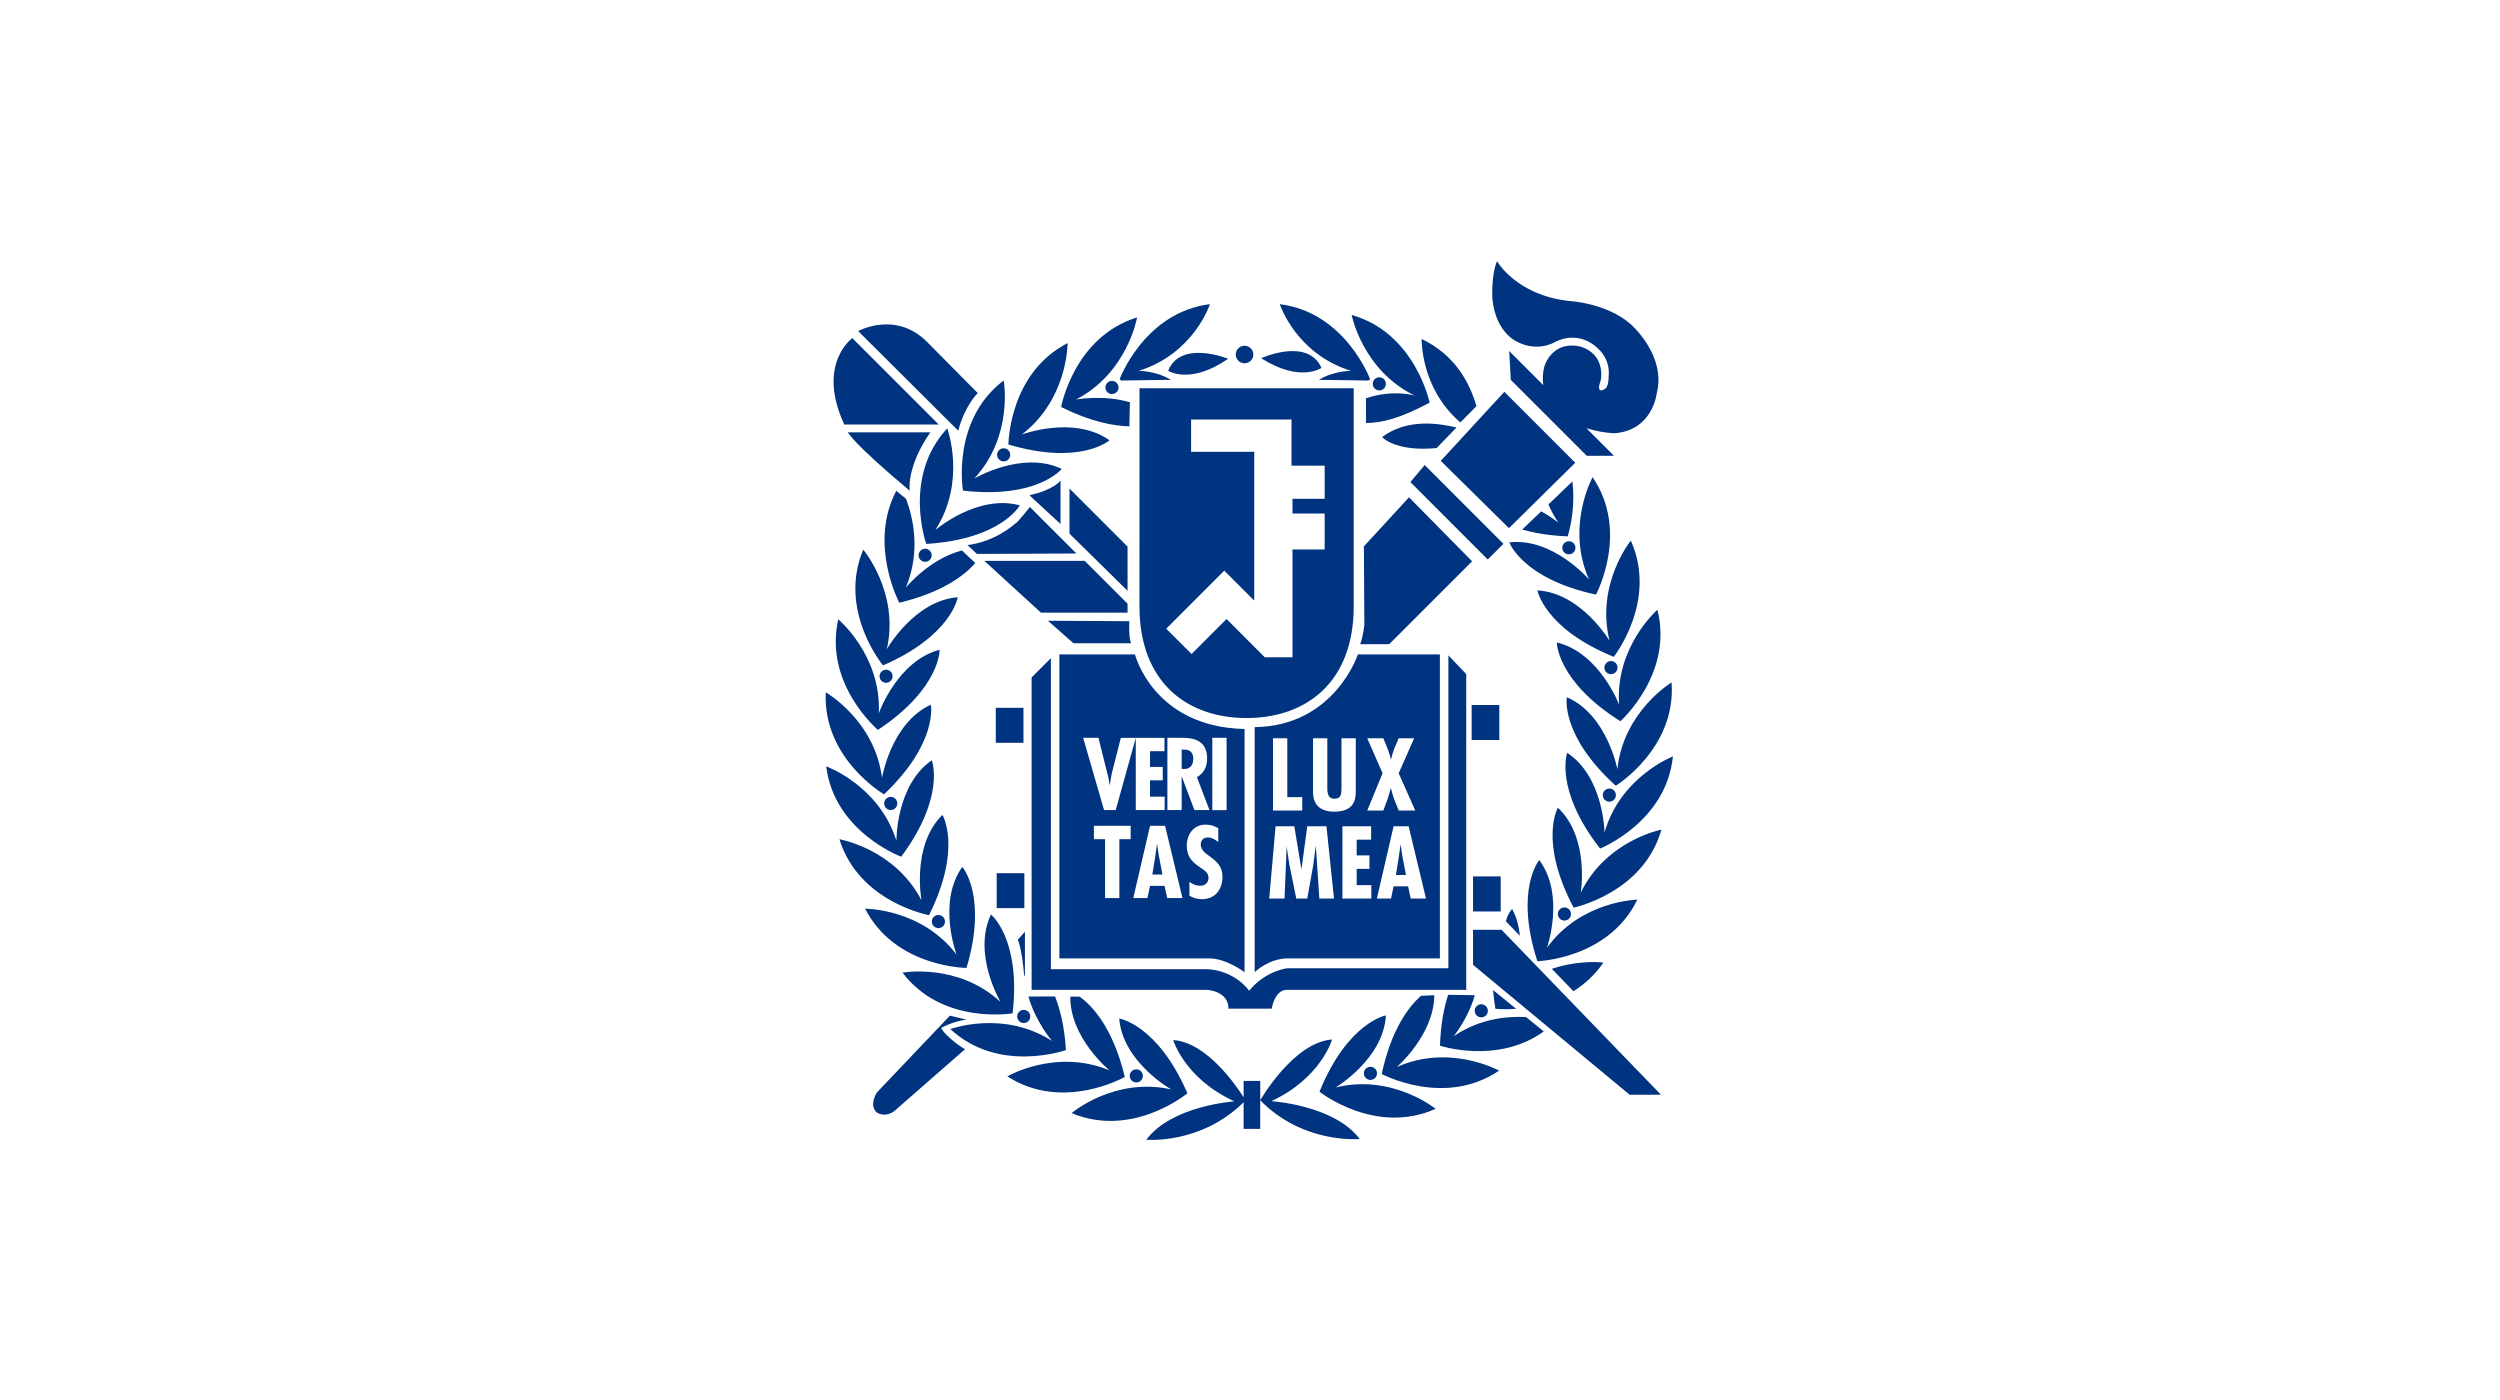 <svg width="500" height="280" viewBox="0 0 500 280" fill="none" xmlns="http://www.w3.org/2000/svg">
<rect width="500" height="280" fill="white"/>
<path d="M204.692 141.558H199.158V148.563H204.692V141.558ZM180.502 194.528C188.483 205.073 202.521 202.664 202.521 202.664C204.226 187.737 198.188 182.899 198.188 182.899C194.434 190.824 200.106 200.389 200.106 200.389C191.576 192.512 180.501 194.528 180.501 194.528M195.069 112.603L192.385 110.095C185.895 111.746 181.179 117.499 181.179 117.499C184.223 110.21 182.575 103.388 181.211 99.765L179.26 98.164C173.628 108.839 179.864 120.551 179.864 120.551C188.524 118.469 192.914 115.053 195.069 112.603ZM213.189 210.012C212.903 205.375 212.061 201.997 211.017 199.295L205.68 199.303C207.124 204.371 210.406 208.191 210.406 208.191C200.628 201.906 190.075 205.816 190.075 205.816C199.771 214.817 213.189 210.012 213.189 210.012ZM211.874 130.876V191.678H241.999C245.402 191.768 248.911 194.437 248.911 194.437V145.796C230.662 145.404 226.988 130.876 226.988 130.876H211.874ZM226.132 167.84H223.871V179.608H221.015V167.84H218.779V165.154H226.132V167.84ZM240.341 179.837C239.534 179.837 238.539 179.592 237.884 179.111V176.384C238.563 176.85 239.208 177.16 240.057 177.16C240.971 177.16 241.705 176.54 241.705 175.585C241.705 174.475 240.816 174.051 240.015 173.472C238.367 172.361 237.355 171.293 237.355 169.187C237.355 166.903 238.679 164.926 241.127 164.926C242.048 164.926 242.873 165.18 243.656 165.637V168.418C243.076 167.922 242.374 167.497 241.589 167.497C240.7 167.497 240.146 168.036 240.146 168.917C240.146 171.293 244.497 171.43 244.497 175.34C244.497 177.904 243.029 179.837 240.341 179.837ZM242.463 147.565H245.321V162.021H242.465V147.565H242.463ZM233.478 147.565H236.359C238.18 147.565 241.428 147.754 241.428 151.703C241.428 153.296 240.8 154.65 239.388 155.433L241.892 162.012H238.882L236.376 155.345H236.336V162.012H233.48V147.565H233.478ZM236.488 179.608H233.445L232.907 177.177H230.009L229.487 179.608H226.655L230.009 165.154H233.012L236.49 179.608H236.488ZM232.898 147.567V150.244H230.002V153.386H232.548V156.07H230.002V159.334H232.93V162.012H227.153V147.582L223.146 162.012H220.81L216.632 147.565H219.693L221.423 154.505C221.677 155.321 221.768 156.155 221.938 156.971H221.976C222.132 156.13 222.188 155.314 222.417 154.465L224.165 147.567H232.898ZM281.803 99.46L272.776 109.279L272.867 124.975C272.867 124.975 272.587 127.563 272.032 128.843H277.835L294.421 112.259L281.803 99.46ZM204.871 174.64H199.337V181.632H204.871V174.64ZM213.898 106.734L225.512 118.159V109.321L213.898 97.707V106.734ZM204.741 204.608C205.09 204.608 205.424 204.47 205.67 204.223C205.917 203.977 206.056 203.642 206.056 203.294C206.056 202.945 205.917 202.611 205.67 202.364C205.424 202.118 205.09 201.979 204.741 201.979C204.394 201.982 204.062 202.122 203.818 202.368C203.573 202.614 203.436 202.947 203.435 203.294C203.435 204.019 204.023 204.608 204.741 204.608ZM183.717 111.06C183.719 111.408 183.859 111.741 184.106 111.985C184.353 112.23 184.687 112.366 185.035 112.365C185.383 112.363 185.715 112.223 185.96 111.976C186.205 111.729 186.341 111.395 186.339 111.047C186.339 110.875 186.304 110.705 186.237 110.546C186.171 110.387 186.073 110.243 185.951 110.122C185.829 110.001 185.684 109.905 185.524 109.84C185.365 109.775 185.194 109.742 185.022 109.743C184.85 109.744 184.68 109.778 184.521 109.845C184.362 109.912 184.218 110.009 184.097 110.131C183.976 110.254 183.88 110.399 183.815 110.558C183.75 110.717 183.717 110.888 183.717 111.06ZM204.824 195.034C204.868 195.631 204.987 194.904 204.987 194.904V186.359L203.573 187.926C204.373 190.08 204.652 193.174 204.822 195.034M225.512 122.535V120.739L216.943 112.17H196.866L208.201 122.535H225.512ZM181.946 98.148C181.946 98.148 181.195 93.471 186.075 86.461H169.588C169.588 86.461 170.29 88.377 181.946 98.148ZM167.655 123.873C164.709 136.769 175.579 145.982 175.579 145.982C188.1 137.69 187.921 129.953 187.921 129.953C179.449 132.165 175.759 142.67 175.759 142.67C176.314 131.055 167.655 123.873 167.655 123.873ZM177.367 129.848C179.922 118.511 172.649 109.932 172.649 109.932C167.499 122.118 176.607 133.079 176.607 133.079C190.385 127.088 191.551 119.443 191.551 119.443C182.818 120.143 177.367 129.848 177.367 129.848ZM178.526 135.251C178.525 134.903 178.386 134.569 178.14 134.323C177.894 134.076 177.56 133.938 177.211 133.937C176.952 133.937 176.698 134.014 176.483 134.159C176.267 134.303 176.099 134.508 176 134.748C175.901 134.988 175.875 135.252 175.926 135.506C175.976 135.761 176.101 135.994 176.285 136.178C176.468 136.361 176.702 136.486 176.957 136.537C177.211 136.588 177.475 136.562 177.715 136.463C177.954 136.364 178.16 136.196 178.304 135.98C178.448 135.764 178.526 135.511 178.526 135.251ZM245.696 201.727H254.338C254.338 201.727 254.909 197.973 257.35 197.973H293.246V134.816L289.679 131.063V193.647H257.539C257.539 193.647 253.212 194.022 249.825 198.151C249.825 198.151 247.197 194.209 241.565 193.835H210.177V131.627L206.324 135.478V197.972H241.37C241.37 197.972 245.696 198.153 245.696 201.725M189.447 85.677C180.444 95.364 185.251 108.783 185.251 108.783C200.253 107.869 203.958 101.076 203.958 101.076C195.509 98.751 187.07 105.999 187.07 105.999C193.355 96.222 189.447 85.677 189.447 85.677ZM231.755 171.064L231.429 168.875H231.391L231.081 171.064L230.468 174.908H232.484L231.759 171.064H231.755ZM314.687 198.242C317.064 196.775 319.105 194.822 320.676 192.512C320.676 192.512 315.925 191.892 310.369 193.768L314.685 198.242H314.687ZM323.819 140.931C323.819 140.931 319.893 130.517 311.365 128.5C311.365 128.5 311.358 136.247 324.08 144.245C324.08 144.245 334.731 134.776 331.483 121.947C331.483 121.947 322.995 129.34 323.819 140.931ZM307.847 172.011C307.847 172.011 302.868 177.944 307.472 192.243C307.472 192.243 321.713 191.835 327.467 179.927C327.467 179.927 316.221 180.131 309.397 189.542C309.397 189.542 313.078 179.037 307.847 172.011ZM323.478 153.841C323.478 153.841 321.41 142.898 313.363 139.446C313.363 139.446 312.018 147.069 323.158 157.149C323.158 157.149 335.295 149.68 334.314 136.483C334.314 136.483 324.676 142.285 323.476 153.843M313.437 150.561C313.437 150.561 310.794 157.841 320.007 169.71C320.007 169.71 333.253 164.46 334.584 151.286C334.584 151.286 324.08 155.328 320.905 166.5C320.905 166.5 320.76 155.368 313.437 150.561ZM321.869 160.338C322.595 160.338 323.182 159.744 323.182 159.016C323.181 158.669 323.041 158.336 322.795 158.092C322.548 157.847 322.215 157.71 321.867 157.711C321.142 157.711 320.555 158.298 320.555 159.016C320.555 159.742 321.142 160.34 321.867 160.34M314.188 182.8C314.189 182.628 314.156 182.457 314.091 182.297C314.026 182.138 313.93 181.993 313.809 181.871C313.688 181.748 313.543 181.651 313.384 181.585C313.225 181.519 313.055 181.485 312.883 181.485C312.534 181.485 312.199 181.624 311.953 181.87C311.706 182.117 311.568 182.451 311.568 182.8C311.568 183.148 311.706 183.483 311.953 183.729C312.199 183.976 312.534 184.114 312.883 184.114C313.608 184.114 314.188 183.527 314.188 182.8ZM203.214 104.587H203.221C202.699 105.004 199.051 108.333 193.493 109.011L195.386 110.79L215.285 110.699L209.107 104.53H209.1L205.981 101.393C205.981 101.393 203.762 104.22 203.214 104.587ZM280.138 168.966H280.098L279.797 171.153L279.186 175.006H281.193L280.459 171.153L280.14 168.966H280.138ZM238.653 151.722C238.653 150.684 238.155 149.843 236.718 149.917H236.334V153.769L236.842 153.794C238.138 153.794 238.653 152.915 238.653 151.722ZM250.936 145.428V194.439C250.936 194.439 253.704 191.679 257.571 191.679H287.973V130.878H271.577C271.577 130.878 266.917 145.215 250.936 145.428ZM254.599 147.658H257.457V159.426H260.444V162.103H254.601V147.656L254.599 147.658ZM263.865 179.708L263.178 169.294H263.133L262.676 172.861L261.452 179.708H259.249L257.852 172.787L257.37 169.564V169.294H257.332L256.906 179.708H253.847L255.111 165.254H258.864L260.27 173.784H260.302L261.454 165.254H265.289L266.799 179.708H263.869H263.865ZM282.145 179.708L281.616 177.267H278.718L278.203 179.708H275.371L278.718 165.254H281.728L285.197 179.708H282.145ZM273.454 147.658H276.669L277.494 149.674C277.739 150.383 278.033 151.125 278.18 151.868H278.219C278.374 151.125 278.611 150.4 278.872 149.674L279.737 147.658H282.822L279.739 154.65L283.052 162.103H279.739L278.825 159.809C278.555 159.074 278.375 158.373 278.18 157.646H278.147C277.935 158.371 277.764 159.074 277.519 159.809L276.671 162.103H273.454L276.515 154.65L273.454 147.658ZM274.228 165.254V167.938H271.333V171.075H273.886V173.768H271.333V177.023H274.27V179.708H268.484V165.252L274.228 165.254ZM266.884 159.745C268.281 159.745 268.281 158.694 268.295 157.624V147.658H271.153V158.193C271.153 159.729 270.981 162.333 266.859 162.333C264.199 162.333 262.607 161.093 262.607 158.391V147.656H265.463V157.013C265.463 158.104 265.325 159.745 266.884 159.745ZM212.103 96.099C212.103 96.099 210.812 97.984 205.883 99.045L212.103 104.799V96.099ZM227.893 121.253C227.893 136.548 237.485 143.607 249.303 143.607C261.144 143.607 270.743 136.571 270.743 121.253V77.654H227.902C227.902 77.654 227.893 105.974 227.893 121.253ZM238.22 90.361V83.913H258.306V93.128H264.932V99.756H258.494V102.712H264.932V109.892H258.494V131.456H252.958L245.312 123.8L238.318 130.801L233.25 125.742L244.855 114.128L250.846 120.119V90.363L238.22 90.361ZM209.588 124.15L214.705 128.656H226.247C225.692 127.742 225.871 124.241 225.871 124.241L209.588 124.15ZM302.427 181.795C302.427 181.795 301.497 182.774 301.187 184.261L303.961 187.143C303.805 185.347 303.35 183.516 302.427 181.795ZM193.306 193.582C197.575 179.177 192.458 173.374 192.458 173.374C187.389 180.506 191.315 190.921 191.315 190.921C184.28 181.674 173.024 181.739 173.024 181.739C179.055 193.516 193.306 193.582 193.306 193.582ZM192.595 98.124C207.524 99.829 212.348 93.781 212.348 93.781C204.447 90.028 194.866 95.7 194.866 95.7C202.757 87.163 200.741 76.094 200.741 76.094C190.187 84.076 192.595 98.124 192.595 98.124ZM223.839 203.702C224.549 212.442 234.245 217.887 234.245 217.887C222.916 215.332 214.33 222.613 214.33 222.613C226.524 227.753 237.485 218.654 237.485 218.654C231.494 204.869 223.839 203.702 223.839 203.702ZM185.806 183.03C192.506 169.593 188.483 162.984 188.483 162.984C182.24 169.129 184.305 180.074 184.305 180.074C178.974 169.742 167.884 167.847 167.884 167.847C171.784 180.49 185.806 183.03 185.806 183.03ZM215.922 199.335L214.061 199.319C213.956 207.578 221.906 214.083 221.906 214.083C211.18 209.595 201.47 215.274 201.47 215.274C212.585 222.457 224.957 215.388 224.957 215.388C222.549 205.35 218.321 201.049 215.922 199.335ZM188.263 205.571C188.263 205.571 190.303 204.356 193.274 203.914L189.984 203.13L189.667 203.548C189.846 203.286 189.984 203.13 189.984 203.13L175.393 218.482C175.393 218.482 173.735 220.883 175.302 222.449C175.302 222.449 176.771 223.648 178.802 222.268L193.012 209.84C191.576 209.096 188.434 206.485 188.262 205.571M180.247 171.341C189.186 159.261 186.361 152.055 186.361 152.055C179.153 157.035 179.284 168.166 179.284 168.166C175.833 157.067 165.238 153.272 165.238 153.272C166.879 166.411 180.249 171.341 180.249 171.341M187.739 84.901L170.462 67.623C170.462 67.623 163.24 72.807 168.854 84.901H187.739ZM195.551 78.617L185.389 68.359C179.097 62.074 171.637 66.219 171.637 66.219L191.649 86.142C192.989 81.034 195.551 78.617 195.551 78.617ZM176.838 160.69C176.838 161.415 177.423 162.005 178.151 162.005C178.876 162.005 179.456 161.417 179.456 160.69C179.457 160.518 179.424 160.347 179.359 160.188C179.294 160.028 179.198 159.883 179.077 159.761C178.956 159.639 178.811 159.542 178.652 159.476C178.493 159.41 178.323 159.376 178.151 159.376C177.425 159.376 176.836 159.963 176.836 160.69M176.803 158.87C187.699 148.521 186.173 140.94 186.173 140.94C178.207 144.588 176.404 155.573 176.404 155.573C174.936 144.04 165.156 138.466 165.156 138.466C164.496 151.687 176.803 158.87 176.803 158.87ZM186.368 184.31C186.368 184.659 186.507 184.993 186.753 185.239C187 185.486 187.334 185.624 187.682 185.624C188.031 185.624 188.365 185.486 188.611 185.239C188.858 184.993 188.996 184.659 188.996 184.31C188.996 183.962 188.858 183.628 188.611 183.381C188.365 183.135 188.031 182.996 187.682 182.996C187.334 182.996 187 183.135 186.753 183.381C186.507 183.628 186.368 183.962 186.368 184.31ZM296.256 203.473C296.605 203.473 296.939 203.335 297.185 203.089C297.431 202.843 297.57 202.509 297.57 202.161C297.57 201.813 297.432 201.479 297.186 201.233C296.94 200.986 296.606 200.848 296.258 200.848C295.91 200.848 295.576 200.986 295.33 201.232C295.084 201.478 294.945 201.812 294.945 202.16C294.945 202.509 295.084 202.842 295.33 203.089C295.576 203.335 295.91 203.473 296.258 203.473M303.236 201.769L298.615 198.004C298.713 199.181 298.869 200.421 299.081 201.751C299.081 201.751 300.746 201.946 303.234 201.769M316.156 178.522C316.156 178.522 317.96 167.537 311.577 161.539C311.577 161.539 307.707 168.239 314.727 181.518C314.727 181.518 328.684 178.653 332.283 165.923C332.283 165.923 321.231 168.074 316.156 178.522ZM228.573 215.176C228.573 214.828 228.435 214.494 228.189 214.248C227.942 214.002 227.608 213.863 227.26 213.863C226.912 213.863 226.578 214.002 226.332 214.248C226.086 214.494 225.947 214.828 225.947 215.176C225.947 215.524 226.086 215.858 226.332 216.105C226.578 216.351 226.912 216.489 227.26 216.489C227.608 216.489 227.942 216.351 228.189 216.105C228.435 215.858 228.573 215.524 228.573 215.176ZM290.724 207.252C290.724 207.252 293.571 203.841 294.967 199.041L289.631 198.96C288.782 201.58 288.144 204.909 287.99 209.138C287.99 209.138 299.522 212.964 308.761 206.28L305.203 203.415C301.261 203.196 295.848 203.783 290.724 207.252ZM294.608 185.966V192.969L325.933 218.948H332.192L300.315 185.966H294.608ZM248.724 216.181V219.454C247.214 217.078 241.313 208.443 234.646 208.019C234.646 208.019 236.914 215.733 246.896 220.27C246.896 220.27 234.367 221.095 229.258 227.949C229.258 227.949 240.178 228.937 248.724 220.442V225.771H252.046V216.181H248.724ZM254.258 220.237C264.206 215.635 266.418 207.898 266.418 207.898C258.681 208.443 252.046 220.058 252.046 220.058C260.705 228.897 271.944 227.795 271.944 227.795C266.787 220.972 254.258 220.237 254.258 220.237ZM267.113 217.503C267.113 217.503 276.687 211.823 277.184 203.081C277.184 203.081 269.561 204.429 263.896 218.344C263.896 218.344 275.061 227.182 287.132 221.764C287.132 221.764 278.383 214.679 267.113 217.503ZM279.362 213.405C279.362 213.405 286.796 207.024 286.863 199.051L284.211 199.156C281.812 201.261 278.294 205.734 276.343 214.794C276.343 214.794 288.887 221.559 299.816 214.123C299.816 214.123 289.973 208.67 279.362 213.405ZM272.776 214.67C272.776 215.019 272.914 215.353 273.16 215.6C273.406 215.846 273.74 215.985 274.089 215.985C274.437 215.985 274.771 215.847 275.018 215.601C275.264 215.355 275.403 215.021 275.403 214.672C275.403 214.324 275.265 213.99 275.019 213.743C274.772 213.497 274.438 213.358 274.09 213.358C273.741 213.358 273.407 213.497 273.161 213.743C272.914 213.99 272.776 214.322 272.776 214.67ZM319.191 118.919C319.191 118.919 325.965 106.384 318.522 95.437C318.522 95.437 313.078 105.281 317.813 115.9C317.813 115.9 310.565 107.461 301.865 108.48C301.865 108.48 304.509 115.76 319.191 118.919ZM287.328 89.611L291.302 85.498C287.917 84.713 281.558 83.579 276.415 87.415C276.415 87.415 279.061 90.41 287.328 89.611ZM313.773 110.872C314.121 110.872 314.455 110.733 314.701 110.487C314.947 110.241 315.086 109.907 315.086 109.559C315.086 109.21 314.947 108.877 314.701 108.63C314.455 108.384 314.121 108.246 313.773 108.246C313.425 108.246 313.091 108.384 312.845 108.63C312.598 108.877 312.46 109.21 312.46 109.559C312.46 109.907 312.598 110.241 312.845 110.487C313.091 110.733 313.425 110.872 313.773 110.872ZM322.749 131.365C322.749 131.365 331.598 120.192 326.161 108.121C326.161 108.121 319.086 116.879 321.909 128.158C321.909 128.158 316.237 118.576 307.488 118.078C307.488 118.078 308.835 125.701 322.75 131.365M303.627 68.448C307.765 70.504 311.104 68.35 311.104 68.35C315.715 66.088 319.046 69.224 319.046 69.224C322.261 71.737 321.739 75.043 321.739 75.043C321.739 77.581 321.002 77.752 321.002 77.752C319.468 78.803 319.853 77.026 319.853 77.026C319.898 77.001 320.203 75.775 320.203 75.775C320.807 70.056 315.673 69.231 315.673 69.231C310.221 68.277 308.866 73.311 308.866 73.311C308.553 74.52 308.479 75.779 308.647 77.017L301.84 70.21L302.159 75.964L317.363 91.161H322.799L317.282 85.645C319.058 86.198 320.894 86.538 322.75 86.657C330.511 86.183 331.327 78.756 331.327 78.756C333.376 71.002 326.023 64.734 326.023 64.734C321.118 60.523 313.698 60.181 313.698 60.181C303.145 58.955 299.401 52.215 299.401 52.215C298.168 55.283 298.485 59.822 298.485 59.822C299.188 66.816 303.627 68.448 303.627 68.448ZM320.881 133.52C320.881 133.868 321.019 134.202 321.265 134.448C321.511 134.695 321.845 134.833 322.193 134.833C322.541 134.834 322.875 134.696 323.121 134.45C323.368 134.203 323.506 133.87 323.507 133.521C323.507 133.173 323.368 132.839 323.122 132.593C322.876 132.347 322.542 132.209 322.194 132.209C321.846 132.209 321.512 132.347 321.265 132.593C321.019 132.839 320.881 133.171 320.881 133.52ZM292.078 84.484L295.295 81.23C293.932 76.633 291.165 71.093 284.334 67.793C284.334 67.793 284.047 77.621 292.078 84.484ZM300.142 175.284H294.608V182.287H300.142V175.284ZM304.436 105.909C306.875 106.603 309.871 107.125 313.535 107.272C313.535 107.272 315.2 102.318 314.482 96.294L309.691 100.882C310.206 102.097 310.859 103.323 311.675 104.53C311.675 104.53 310.351 103.444 308.239 102.269L304.436 105.909ZM199.421 90.967C199.421 91.139 199.455 91.31 199.521 91.469C199.587 91.629 199.683 91.773 199.805 91.895C199.927 92.017 200.072 92.114 200.231 92.18C200.39 92.246 200.561 92.28 200.733 92.28C200.906 92.28 201.077 92.246 201.236 92.18C201.395 92.114 201.54 92.017 201.662 91.895C201.784 91.773 201.88 91.629 201.946 91.469C202.012 91.31 202.046 91.139 202.046 90.967C202.046 90.619 201.908 90.285 201.662 90.039C201.416 89.792 201.082 89.654 200.733 89.654C200.385 89.654 200.051 89.792 199.805 90.039C199.559 90.285 199.421 90.619 199.421 90.967ZM315.055 92.548L300.869 78.365L288.153 92.173L301.791 105.631L315.053 92.548H315.055ZM284.936 93.005L282.082 96.418L297.555 111.9L300.69 108.766L284.938 93.005H284.936ZM299.865 141.003H294.331V148.006H299.865V141.005V141.003ZM233.634 74.152C233.634 74.152 237.984 77.026 245.624 71.76C245.624 71.76 236.164 67.874 233.634 74.152ZM282.93 79.106C282.93 79.106 278.629 77.81 273.2 79.654L273.193 84.608C276.499 84.542 279.853 83.743 285.926 80.535C285.926 80.535 283.054 66.578 270.33 62.988C270.33 62.988 272.475 74.031 282.932 79.108M225.873 85.269L225.98 80.453C220.616 78.878 215.198 79.906 215.198 79.906C225.521 74.576 227.416 63.484 227.416 63.484C214.774 67.378 212.226 81.4 212.226 81.4C218.063 84.305 222.6 85.195 225.873 85.269ZM221.898 88.06C214.758 82.983 204.342 86.909 204.342 86.909C213.59 79.873 213.524 68.62 213.524 68.62C201.747 74.658 201.684 88.9 201.684 88.9C216.087 93.177 221.898 88.06 221.898 88.06ZM221.082 77.49C221.082 77.663 221.116 77.834 221.182 77.993C221.248 78.152 221.344 78.297 221.466 78.419C221.588 78.541 221.733 78.638 221.892 78.704C222.051 78.77 222.222 78.804 222.394 78.804C222.567 78.804 222.737 78.77 222.897 78.705C223.056 78.639 223.201 78.542 223.323 78.42C223.445 78.299 223.542 78.154 223.608 77.995C223.674 77.835 223.708 77.665 223.708 77.492C223.708 77.144 223.57 76.81 223.323 76.564C223.077 76.318 222.743 76.179 222.395 76.179C222.047 76.179 221.713 76.318 221.467 76.564C221.221 76.81 221.082 77.142 221.082 77.49ZM224.265 76.103L234.173 75.964C231.097 74.112 227.726 74.177 227.726 74.177C238.818 70.725 241.984 60.832 241.984 60.832C228.86 62.473 223.924 75.842 223.924 75.842L224.265 76.103ZM277.17 76.772C277.171 76.6 277.138 76.429 277.073 76.27C277.008 76.111 276.912 75.966 276.79 75.843C276.669 75.721 276.525 75.624 276.366 75.558C276.207 75.492 276.036 75.458 275.864 75.458C275.515 75.458 275.181 75.596 274.934 75.843C274.688 76.089 274.549 76.424 274.549 76.772C274.549 77.121 274.688 77.455 274.934 77.702C275.181 77.948 275.515 78.087 275.864 78.087C276.589 78.087 277.17 77.499 277.17 76.772ZM270.216 74.177C270.216 74.177 266.843 74.112 263.767 75.964L273.675 76.103C273.848 75.973 273.857 75.973 274.02 75.842C274.02 75.842 269.088 62.473 255.958 60.834C255.958 60.834 259.124 70.725 270.216 74.177ZM248.913 72.66C249.144 72.659 249.372 72.613 249.586 72.525C249.799 72.436 249.993 72.306 250.156 72.142C250.318 71.978 250.448 71.784 250.536 71.571C250.624 71.357 250.669 71.128 250.668 70.897C250.668 70.666 250.622 70.438 250.533 70.225C250.444 70.011 250.314 69.818 250.15 69.655C249.987 69.492 249.793 69.362 249.579 69.275C249.365 69.187 249.137 69.141 248.906 69.142C248.439 69.143 247.992 69.329 247.663 69.66C247.334 69.99 247.149 70.438 247.15 70.904C247.151 71.371 247.338 71.818 247.668 72.147C247.999 72.476 248.446 72.661 248.913 72.66ZM264.299 73.574C261.532 67.394 252.228 71.639 252.228 71.639C260.061 76.609 264.299 73.574 264.299 73.574Z" fill="#003380"/>
</svg>
